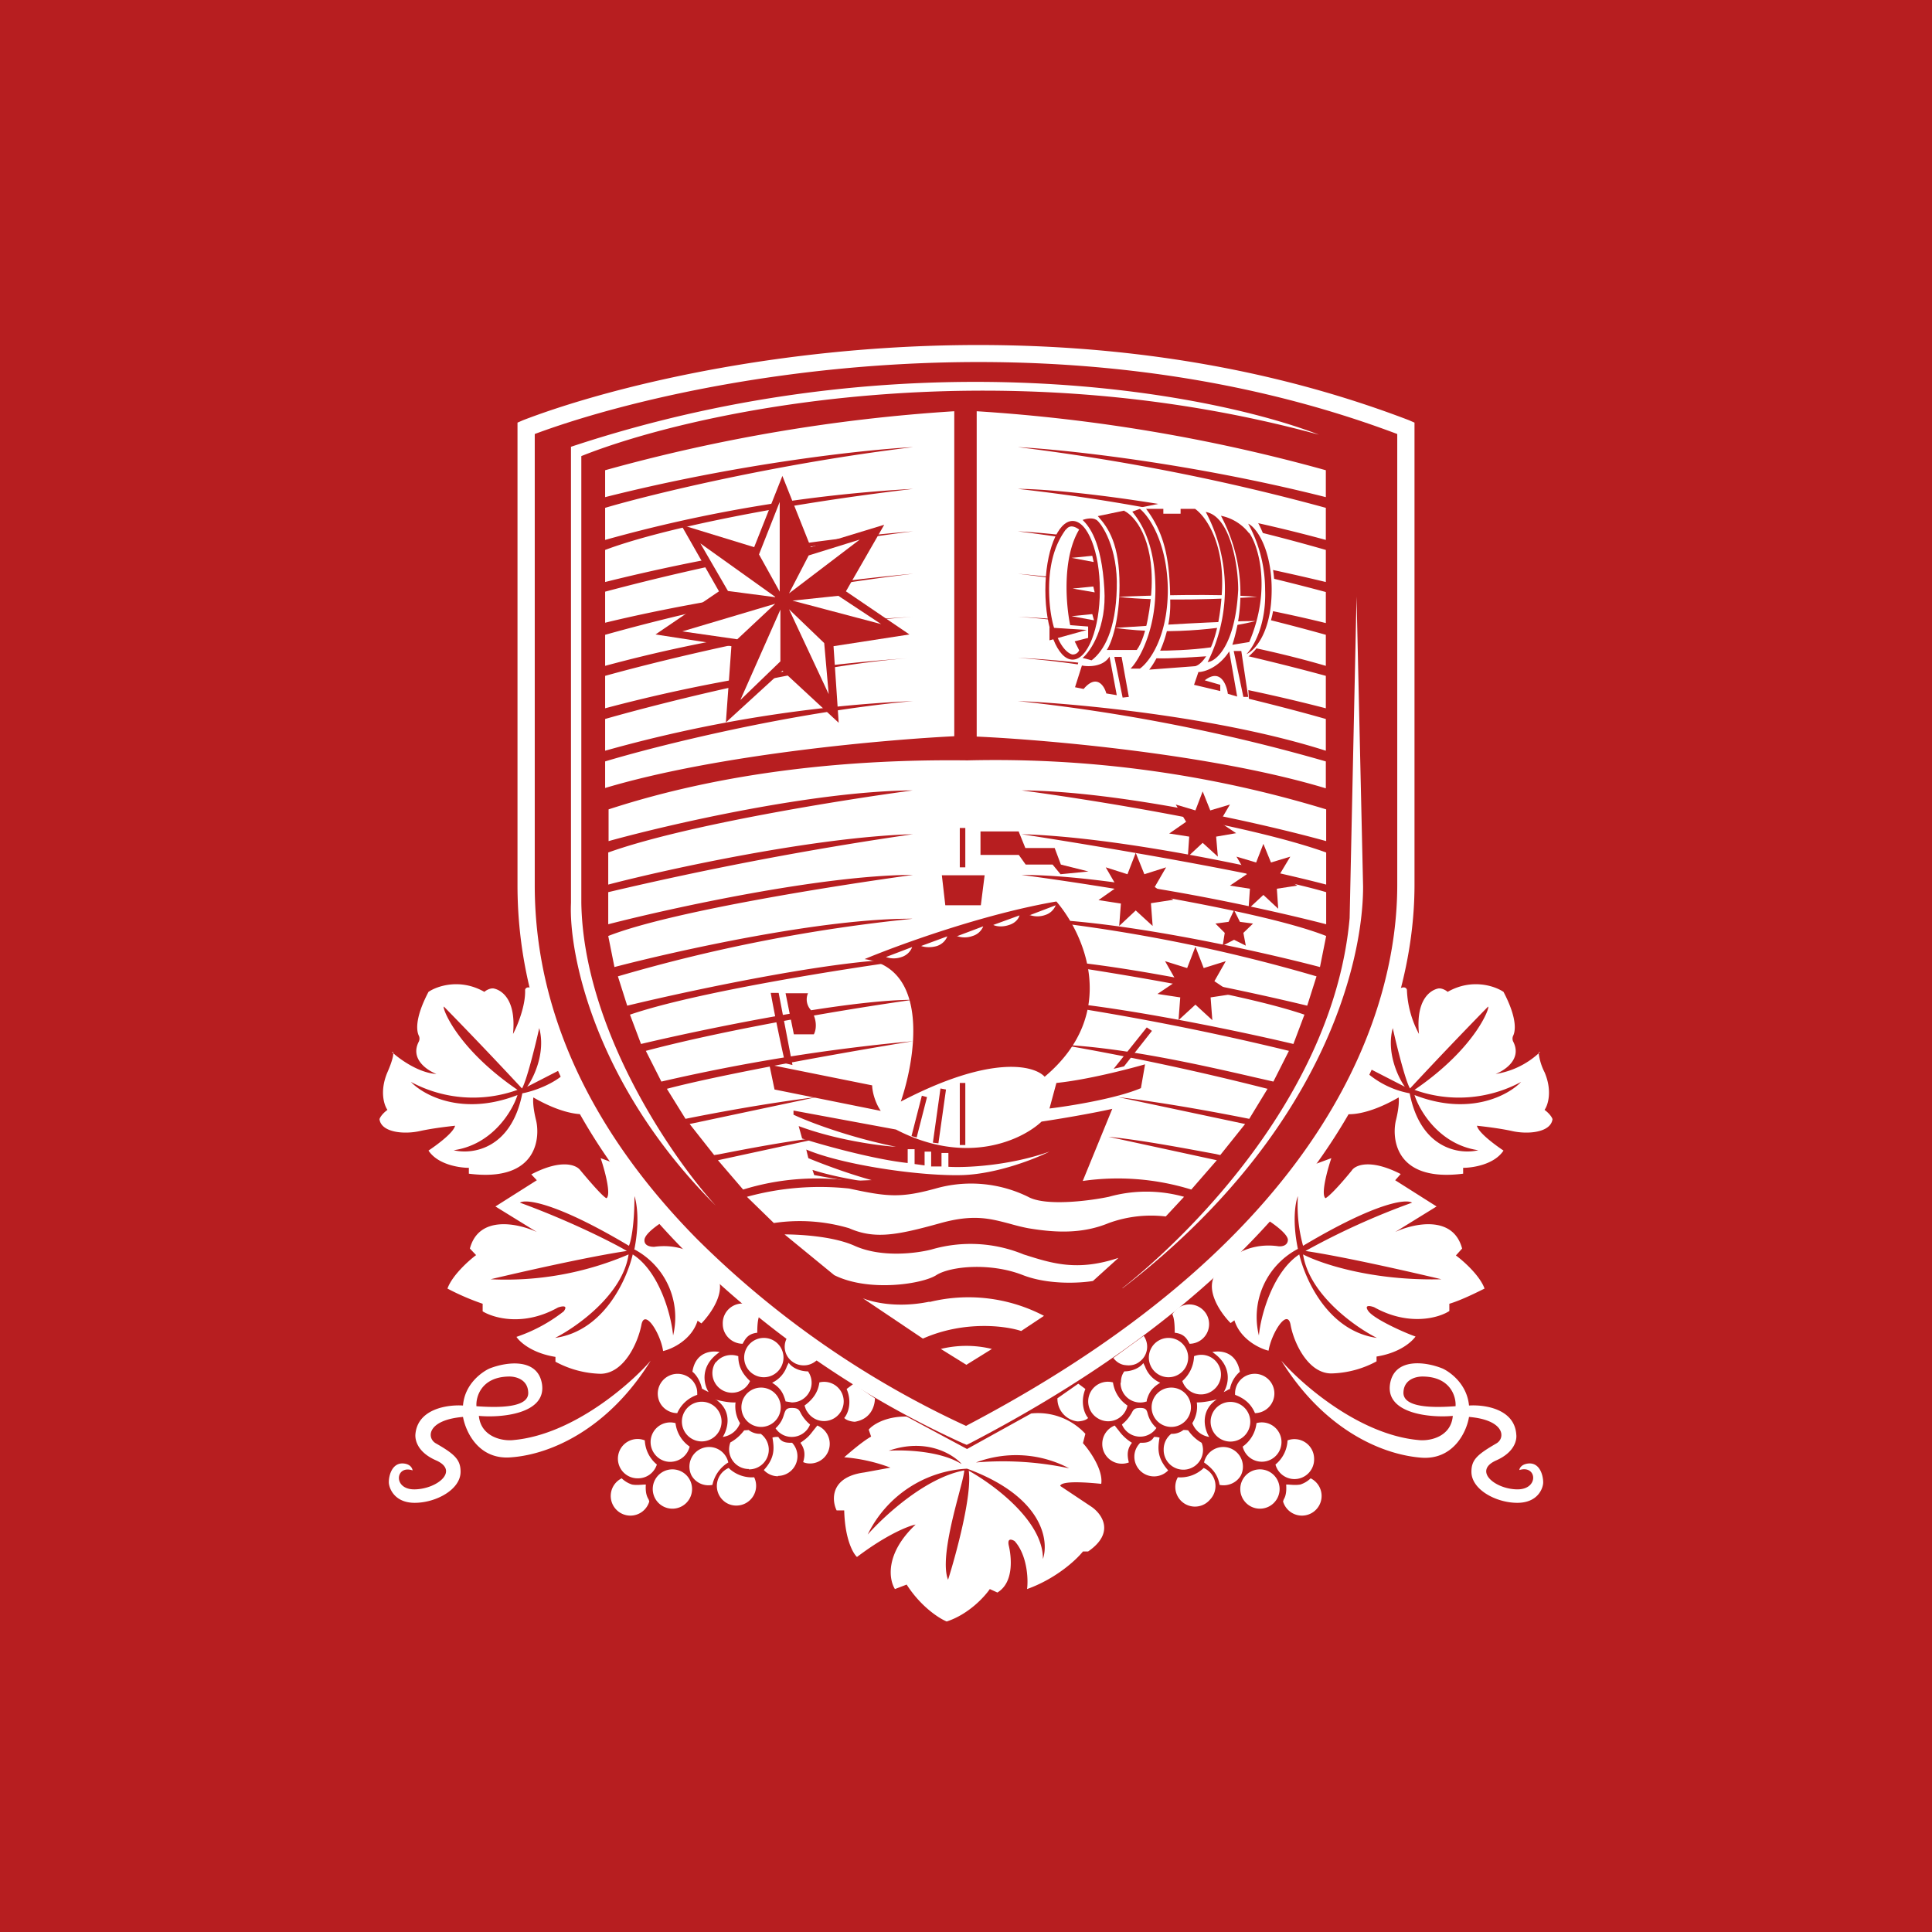 <svg xmlns="http://www.w3.org/2000/svg" width="56" height="56"><path fill="#B71E20" d="M0 0h56v56H0z"/><path d="M15.5 12.58v13.08c0 4.14 2.08 7.6 4.71 10.26A27.2 27.2 0 0028 41.33c10.73-5.62 12.5-12.23 12.5-15.67V12.58c-9.98-3.76-20.7-1.6-25 0zm-.34-.4c4.27-1.64 15.37-3.95 25.68 0l.16.07v13.4c0 3.66-1.9 10.47-12.88 16.18l-.1.05-.12-.05a27.67 27.67 0 01-8.04-5.56C17.17 33.55 15 29.97 15 25.66V12.25l.16-.07z" fill="#fff"/><path d="M38.23 12.6c-3.17-1.23-11.95-2.88-21.68.35v13.22c-.07 1.47.69 5.28 4.2 8.78-1.28-1.4-3.84-5.13-3.9-8.78V13.22c3.2-1.28 11.92-3.2 21.38-.62zm-5.7 24.74c2.02-1.6 6.14-5.69 6.59-10.73l.2-9.32.19 8.41c0 2.27-1.22 7.22-6.97 11.64zm-4.87-25.42a49.32 49.32 0 00-10.12 1.71v.78c3.96-1 7.6-1.38 8.93-1.45-3.9.47-7.58 1.36-8.93 1.76v.93a41.6 41.6 0 018.93-1.48c-4.29.51-7.5 1.23-8.93 1.77v.93a55.8 55.8 0 018.93-1.47 68.16 68.16 0 00-8.93 1.75v.9c3.29-.8 7.32-1.28 8.93-1.42a59.23 59.23 0 00-8.93 1.77v.9a42.54 42.54 0 018.93-1.42c-2.77.16-7.1 1.2-8.93 1.71v.94a46.24 46.24 0 018.93-1.46c-2.78.17-7.11 1.25-8.93 1.77v.92a39.65 39.65 0 018.93-1.44c-3.58.33-7.44 1.3-8.93 1.75v.77c3.28-.98 8.11-1.4 10.12-1.5v-9.42zm10.77 1.71a49.32 49.32 0 00-10.12-1.71v9.43c2 .09 6.85.51 10.12 1.5v-.78a52.23 52.23 0 00-8.93-1.75c1.7.07 5.86.46 8.93 1.44v-.92c-1.82-.52-6.15-1.6-8.93-1.77 1.27.04 4.83.4 8.93 1.46v-.94c-1.82-.5-6.16-1.55-8.93-1.71 1.58.06 5.58.44 8.93 1.42v-.9a59.22 59.22 0 00-8.93-1.77c1.6.14 5.64.62 8.93 1.43v-.9a68.15 68.15 0 00-8.93-1.76c1.15.06 4.55.42 8.93 1.47v-.93a54.09 54.09 0 00-8.93-1.77c1.24 0 5.04.42 8.93 1.48v-.93a62.88 62.88 0 00-8.93-1.76c1.33.07 4.97.45 8.93 1.45v-.78zm.01 10.75v-.92a32.88 32.88 0 00-10.4-1.42c-3.34-.04-7 .31-10.4 1.42v.92c1.73-.48 5.93-1.45 8.82-1.47-2.02.27-6.6 1-8.83 1.8v.93c1.76-.46 6-1.38 8.83-1.46a102.4 102.4 0 00-8.83 1.68v.93c1.86-.48 6.22-1.43 8.83-1.43-2.18.3-7 1.05-8.83 1.77l.18.9c1.8-.47 6.04-1.42 8.65-1.4a47.3 47.3 0 00-8.55 1.67l.27.85c1.99-.48 6.43-1.42 8.28-1.34-1.93.26-6.27.94-8.2 1.6l.32.85c1.81-.43 5.92-1.28 7.88-1.28-1.51.21-5.18.8-7.74 1.48l.45.89a54.2 54.2 0 017.29-1.17c-1.67.27-5.43.93-7.13 1.38l.54.87c.64-.13 2.3-.45 3.8-.63l-3.68.78.71.9.13-.02c.77-.15 2.1-.41 3.12-.51l-3.14.68.73.85a7.2 7.2 0 013.14-.25l3.36-.14 3.35.14a7.2 7.2 0 013.14.25l.74-.85-3.14-.68c1.01.1 2.34.36 3.11.5l.13.03.72-.9-3.68-.78c1.5.18 3.15.5 3.8.63l.53-.87a79 79 0 00-5.98-1.28c1.84.09 4.02.58 5.58.94l.57.13.45-.89a78.22 78.22 0 00-7.75-1.48c1.96 0 6.07.85 7.88 1.28l.32-.85c-1.93-.66-6.27-1.34-8.2-1.6 1.86-.08 6.3.86 8.28 1.34l.27-.85a47.3 47.3 0 00-8.55-1.67c2.62-.02 6.86.93 8.65 1.4l.18-.9c-1.82-.72-6.64-1.48-8.83-1.77 2.62 0 6.98.95 8.83 1.43v-.93c-1.75-.52-6.61-1.34-8.83-1.68 2.84.08 7.07 1 8.83 1.46v-.93c-2.22-.8-6.8-1.53-8.83-1.8 2.9.02 7.1.99 8.83 1.47zM24.61 34.45a7.97 7.97 0 00-2.96.24l.78.76a5.06 5.06 0 012.18.15c.75.33 1.4.2 2.66-.15.94-.26 1.42-.13 1.96.01.18.05.36.1.57.14.83.14 1.59.16 2.34-.15a3.6 3.6 0 011.65-.19l.53-.57a4.04 4.04 0 00-2.18 0c-.57.12-1.84.28-2.34 0a3.75 3.75 0 00-2.68-.24c-1.02.28-1.4.24-2.51 0zm-1.87 1.33c.42 0 1.41.05 2.03.33.78.35 1.78.22 2.22.11a4.04 4.04 0 012.68.14c.82.26 1.55.5 2.75.1l-.74.67c-.36.06-1.28.12-2.03-.17-.94-.37-2.1-.26-2.51 0-.4.26-1.96.5-2.96 0l-1.44-1.18zm4.2 1.95c-.97.2-1.69 0-1.93-.1l1.74 1.17c1.2-.53 2.4-.37 2.85-.22l.66-.44a4.72 4.72 0 00-3.32-.4zm.33 1.37a3.11 3.11 0 011.48 0l-.74.46-.74-.46z" fill="#fff"/><path d="M36.13 19.08c1.33-1.07.76-3.28.24-4.09l-2.15-.42v-.5h-.47c.02.17.05.5 0 .5l-2.58.52.23 3.54-.23.9-.42.58 1.25.24 2.51-.24 1.69.17-.07-1.2z" fill="#fff"/><path d="M22.68 13.8l.82 2.06 2.13-.65-1.11 1.93 1.84 1.25-2.2.34.15 2.22-1.63-1.51-1.64 1.5.16-2.21-2.2-.34 1.84-1.25-1.1-1.93 2.12.65.82-2.07z" fill="#B71E20"/><path d="M22.47 17.3l-2.17-1.55.8 1.38 1.37.18zm.13-.15v-2.6l-.6 1.52.6 1.08zm.84-1.05l-.57 1.1 2.05-1.56-1.48.46zm.86 1.17l-1.33.14 2.57.68-1.24-.82zm-.28 2.85l-1.15-2.46 1.02.98.13 1.48zm-1.4-.95v-1.5l-1.16 2.62 1.16-1.12zm-2.84-.87l2.69-.8-1.1 1.03-1.6-.23z" fill="#fff"/><path d="M32.07 20.1l.3.05-.21-1.12c-.18.3-.61.3-.8.26l-.2.63.25.05c.37-.44.6-.1.66.14zm.47.12l-.24-1.18h.21l.21 1.16-.18.02zm2.2-.75l-.13.38.76.18v-.18l-.45-.13c.45-.35.63.11.67.39l.27.08-.23-1.31c-.31.48-.73.6-.9.6zm1.3.73l-.28-1.33h.22l.2 1.33h-.14zm.82-3.11c0 1.26-.5 1.77-.73 1.87.2-.2.58-.85.54-1.87a4.02 4.02 0 00-.49-1.91c.24.11.68.74.68 1.91z" fill="#B71E20"/><path d="M36.2 15.45a1.37 1.37 0 00-.81-.5 4.8 4.8 0 01.33 3.74l.49-.08c.66-1.55.25-2.82 0-3.16zm-.79 1.82c.12-1.52-.47-2.31-.77-2.52h-.42v.14h-.5v-.14h-.5c.57.75.69 1.55.7 2.7.02.93-.4 1.7-.61 1.96l1.33-.1c.2-.04.66-.51.77-2.04z" fill="#B71E20"/><path d="M32.59 14.8l-.77.16c.32.35.63.83.63 2.01 0 1-.23 1.67-.37 1.87h.87c.3-.41.41-1.38.43-1.81.06-1.44-.5-2.08-.79-2.22z" fill="#B71E20"/><path d="M31.78 15.07c-.12-.08-.31-.03-.4 0 .18.18.55.6.63 2 .07 1.1-.39 1.8-.63 2l.26.07c.37-.28.7-.9.73-2.08.04-1.18-.44-1.9-.6-2z" fill="#B71E20"/><ellipse cx="31.09" cy="17.11" rx=".79" ry="2.01" fill="#B71E20"/><path d="M30.9 15.35c.12-.17.3-.06.38 0-.5.83-.38 2.2-.26 2.77l.52.04v.33l-.39.1.13.26a.2.2 0 01-.2.12c-.27-.07-.64-.64-.67-1.77-.03-1.14.35-1.66.48-1.85z" fill="#fff"/><path d="M31.66 16.11l-.6.06.64.12-.04-.18zm.03.89l-.6.06.64.11-.04-.17zm-.03.8l-.6.06.65.12-.05-.18z" fill="#fff"/><path d="M30.42 18.19l1.08.07-1.08.3v-.37z" fill="#B71E20"/><path d="M32.42 17.3c.85-.04 2.85-.1 4.02 0-.87.06-2.9.14-4.02 0zm-.1.9c1-.07 3.22-.2 4.08-.2-.65.17-2.38.44-4.08.2zm2.81.56c-.64.09-1.29.1-1.53.1l-.1.22c.39.02 1.17-.04 1.52-.06l.11-.26z" fill="#fff"/><path d="M35 19.2a4.75 4.75 0 00-.05-4.36c.7.12.94 1.52.94 2.25-.08 1.62-.65 2.09-.89 2.1zm-1.15-2.07c0-1.34-.52-2.15-.81-2.38l-.22.08c.15.2.67.8.67 2.25 0 1.2-.47 2.05-.72 2.3h.27c.27-.19.8-.9.81-2.25z" fill="#B71E20"/><path fill-rule="evenodd" d="M35.08 23.49l-.22-.55-.21.55-.57-.17.3.5-.49.34.58.09-.04.58.43-.4.44.4-.05-.58.58-.1-.48-.32.3-.51-.57.17zm1.54.97l.22.54.56-.17-.3.5.5.34-.59.09.04.58-.43-.4-.43.4.04-.58-.58-.09.49-.33-.3-.51.57.17.21-.54zm-3.45.88l-.25-.62-.24.62-.63-.2.33.57-.54.38.65.1-.05.65.48-.45.49.45-.05-.66.65-.1-.54-.37.33-.57-.63.2zm1.72 2.72l-.24-.62-.24.62-.64-.2.33.58-.55.37.66.1-.05.66.49-.45.49.45-.05-.66.66-.1-.55-.37.33-.58-.64.2zm.88-1.68l.17.34.38.05-.28.27.07.37-.34-.17-.33.17.06-.37-.27-.27.38-.05.16-.34zM27.82 24v1.14h.16V24h-.16zm1.71.1h-1.11v.68h1.11l.2.28h.78l.23.28.81-.08-.8-.2-.18-.48h-.85l-.19-.47zm-2.23 1.27h1.24l-.11.87H27.4l-.1-.87zm-2.24 2.43c.96-.4 3.41-1.3 5.56-1.67.8.93 1.85 3.24-.34 5.08-.3-.33-1.55-.65-4.17.72.43-1.26.84-3.85-1.05-4.13zm.62-.06l.76-.29a.48.48 0 01-.31.29.67.67 0 01-.45 0zm1.78-.6l-.76.28c.08.03.26.06.46 0 .2-.07.28-.22.3-.29zm.27 0l.77-.29a.48.48 0 01-.31.28.67.67 0 01-.46 0zm1.83-.61l-.77.28c.08.04.26.07.46 0 .2-.06.29-.21.3-.28zm.28 0l.76-.29a.48.48 0 01-.3.28.67.67 0 01-.46 0zm-7.5 2.25h.23l.4 2.09-.21-.05c-.1-.42-.31-1.42-.42-2.04zm1.08.01h-.65l.24 1.19h.58c.1-.19.07-.5-.1-.72a.45.45 0 01-.07-.47zm-1.12 2.07l2.98.6c0 .15.07.48.25.74l-3.08-.62-.15-.72zm4.12 2.07l.3-1.17.15.04-.3 1.17-.15-.04zm.84-1.38l-.22 1.57.16.02.22-1.56-.16-.03zm.56 1.64v-1.8h.16v1.8h-.16zm5.42-3.41l.15.1-.81 1.03-.3.07.96-1.2zm-2.62 1.61c.89-.09 2.08-.4 2.57-.54l-.12.69c-.7.3-2.06.52-2.65.59l.2-.74zm1.62.75c-.3.07-1.12.23-2.05.37-.55.52-2.16 1.3-4.22.23L23 32.19v.12c.42.2 1.59.65 2.97.93-.5-.03-1.75-.2-2.82-.6l.1.36c.62.2 2.11.61 3.06.71v-.4h.2v.43l.29.04v-.4h.19v.43h.3v-.39h.2v.4c.47.03 1.74-.02 2.93-.44-.42.21-1.5.64-2.5.68-1.23.04-3.49-.29-4.55-.74l.06.25c.48.2 1.65.64 2.46.78-.43-.04-1.5-.17-2.34-.44l.05.15c.6.11 1.92.35 2.37.37.26.01.61-.05.99-.11.4-.07.84-.14 1.23-.14.6.01 2.36.08 3.17.11l.88-2.15z" fill="#B71E20"/><path fill-rule="evenodd" d="M17.1 32.27c-.17.06-.74.06-1.64-.46-.01.05-.02.25.07.63.13.47.1 1.84-1.94 1.58v-.17c-.27 0-.9-.09-1.17-.5.24-.16.73-.52.77-.72-.18.02-.63.07-1 .15-.47.11-1.14.05-1.19-.34.01-.04.07-.15.23-.27-.1-.14-.23-.55 0-1.09.14-.32.17-.48.17-.55.24.21.76.57 1.25.6-.28-.11-.77-.44-.51-.94a.2.2 0 000-.17c-.05-.1-.15-.45.28-1.27.25-.17.92-.4 1.62 0 .04-.04.16-.11.26-.1.13.02.68.2.57 1.32.13-.24.37-.83.35-1.28.02-.08.14-.16.49.18.1.36.37 1.27.7 2.05l-1.13.58c.2-.28.54-1 .35-1.7-.11.5-.37 1.54-.5 1.75a128 128 0 00-2.26-2.37c-.08-.05.3 1.16 2.13 2.41a3.8 3.8 0 01-3.09-.23c.37.39 1.5 1 3.09.38-.15.47-.73 1.44-1.85 1.6.53.13 1.67-.02 1.99-1.65.29-.05.96-.27 1.31-.66l.65 1.24zm-5.74-1.77l.04.03c0-.04-.02-.04-.04-.03zm27.54 1.77c.17.06.74.06 1.64-.46.01.05.02.25-.07.63-.13.47-.1 1.84 1.94 1.58v-.17c.27 0 .9-.09 1.17-.5-.24-.16-.73-.52-.77-.72.18.02.63.07 1 .15.47.11 1.14.05 1.19-.34-.01-.04-.07-.15-.23-.27.1-.14.23-.55 0-1.09a1.66 1.66 0 01-.17-.55l.04-.03c-.02-.01-.04 0-.04.03a2.4 2.4 0 01-1.25.6c.28-.11.77-.44.51-.94a.2.2 0 010-.17c.05-.1.15-.45-.28-1.27-.25-.17-.92-.4-1.62 0-.04-.04-.16-.11-.26-.1-.13.02-.68.2-.57 1.32a2.92 2.92 0 01-.35-1.28c-.02-.08-.14-.16-.49.18-.1.36-.37 1.27-.7 2.05l1.13.58c-.2-.28-.54-1-.35-1.7.11.5.37 1.54.5 1.75a128 128 0 012.26-2.37c.08-.05-.3 1.16-2.13 2.41a3.8 3.8 0 003.09-.23c-.37.39-1.5 1-3.09.38.15.47.73 1.44 1.85 1.6-.53.13-1.67-.02-1.99-1.65a2.62 2.62 0 01-1.31-.66l-.65 1.24zm-20.81 1.55l1.22 1.53c-.2.12-.62.4-.63.59-.01.18.19.2.28.2.93-.13 1.52.4 1.7.69.5.45-.01 1.2-.33 1.53l-.11-.08c-.17.55-.73.82-1 .88-.07-.5-.54-1.26-.63-.75-.1.51-.5 1.4-1.18 1.41a2.9 2.9 0 01-1.31-.35v-.14c-.69-.11-1.04-.44-1.13-.58a4.6 4.6 0 001.37-.74c.14-.19-.06-.15-.17-.11-1 .56-1.87.3-2.18.11v-.22a7.1 7.1 0 01-1.02-.44c.13-.37.6-.8.83-.97l-.18-.19c.26-.98 1.4-.73 1.94-.48l-1.2-.74 1.2-.76-.16-.17c.88-.46 1.31-.27 1.42-.12.5.6.71.8.76.81.14-.1-.05-.81-.17-1.16l.68.25zm.3 2.38c.16-.82.06-1.36 0-1.53 0 .89-.11 1.33-.16 1.44-2.13-1.27-3-1.36-3.16-1.25 1.4.51 2.66 1.14 3.1 1.4-1.14.17-3.11.62-3.95.82a9.03 9.03 0 004-.72c-.17 1.16-1.5 2.1-2.13 2.42 1.42-.2 2.08-1.7 2.25-2.42.78.5 1.12 1.78 1.17 2.35a2.23 2.23 0 00-1.13-2.5zm18.3-.85l1.22-1.53.68-.25c-.12.35-.31 1.06-.17 1.16.05-.02.27-.2.76-.8.1-.16.54-.35 1.42.1l-.16.18 1.2.76-1.2.74c.54-.25 1.68-.5 1.94.48l-.18.2c.22.16.7.59.83.96-.2.1-.68.34-1.02.44V38c-.3.2-1.18.45-2.18-.11-.11-.04-.3-.08-.17.11.16.23 1.05.63 1.37.74-.1.14-.44.47-1.13.58v.14a2.9 2.9 0 01-1.31.35c-.68 0-1.09-.9-1.18-1.4-.09-.52-.56.24-.64.74-.26-.06-.82-.33-.99-.88l-.11.08c-.32-.32-.83-1.08-.34-1.53.19-.29.78-.82 1.7-.7.1.02.3 0 .3-.19-.02-.18-.43-.47-.64-.6zm.93-.68c-.07.17-.17.71 0 1.53a2.23 2.23 0 00-1.13 2.51c.05-.57.4-1.84 1.17-2.35.17.72.83 2.22 2.25 2.42-.64-.32-1.96-1.26-2.14-2.42.5.26 1.98.77 4.01.72-.84-.2-2.8-.65-3.94-.82a21.2 21.2 0 013.09-1.4c-.17-.11-1.03-.02-3.16 1.25a4.4 4.4 0 01-.15-1.44zm-22.73 7.07c1.74-.16 3.42-1.66 3.97-2.3-1.2 1.94-2.85 2.71-4.03 2.8-.95.09-1.33-.73-1.41-1.17-1.05.09-1.06.62-.78.77.54.31.71.47.71.82 0 .52-.72.9-1.33.9-.6 0-.75-.44-.75-.6 0-.2.1-.57.43-.54.2.02.25.14.26.2-.5-.17-.58.56.06.55.65-.01 1.3-.54.62-.84-.55-.24-.61-.6-.6-.75.06-.75.94-.87 1.38-.84.05-.63.55-.97.76-1.07.5-.2 1.41-.32 1.53.45.13.87-1.2.98-1.83.92.06.61.68.74 1.01.7zm-.16-1.84c-.78.02-.94.59-.92.86.56.04 1.54.07 1.5-.41-.02-.39-.4-.46-.58-.45zm22.41-.46c.55.64 2.23 2.14 3.97 2.3.33.04.95-.09 1-.7-.62.06-1.95-.05-1.82-.92.12-.77 1.02-.66 1.53-.45.21.1.7.44.76 1.07.44-.03 1.32.09 1.37.84.02.15-.04.51-.58.75-.68.3-.04.83.6.84.65.01.58-.72.07-.56 0-.05.06-.17.26-.19.33-.03.43.34.43.55 0 .15-.14.59-.75.59s-1.33-.38-1.33-.9c0-.35.17-.5.72-.82.27-.15.26-.68-.79-.77-.07.44-.46 1.26-1.4 1.18-1.2-.1-2.84-.87-4.04-2.81zm5.05 1.32c.02-.27-.14-.84-.92-.86-.19-.01-.57.06-.59.45-.03.48.95.45 1.5.41zm-20.13.6a.57.57 0 100-1.14.57.57 0 000 1.14zm11.32-.57a.57.57 0 101.14 0 .57.57 0 00-1.14 0zm-11.24-.87a.57.57 0 100-1.14.57.57 0 000 1.14zm11.16-.57a.57.57 0 101.14 0 .57.57 0 00-1.14 0zm-12.96 2.43a.57.57 0 100-1.15.57.57 0 000 1.15zm14.75-.57a.57.57 0 101.15 0 .57.57 0 00-1.15 0zm-15.6 2.52a.57.57 0 100-1.14.57.57 0 000 1.14zm16.46-.57a.57.57 0 101.14 0 .57.57 0 00-1.14 0zm-17.15.3c-.03-.05-.1-.16-.08-.43h-.04c-.14.01-.25.02-.36 0a.77.77 0 01-.3-.18.57.57 0 10.8.67l-.02-.06zm18.48-.43c.02.27-.04.38-.07.43l-.02.06a.57.57 0 10.8-.67.77.77 0 01-.3.18c-.12.02-.23.01-.36 0h-.05zm-18.79-.18c.26 0 .47-.16.55-.4a.96.96 0 01-.35-.7.57.57 0 10-.2 1.1zm18.48-.4a.57.57 0 001.12-.17.57.57 0 00-.77-.53.96.96 0 01-.35.7zm-17.5-.08c.26-.02.46-.2.52-.44a.96.96 0 01-.41-.68.57.57 0 00-.72.6c.03.31.3.55.62.52zm16.55-.44a.57.57 0 10.4-.68.96.96 0 01-.4.68zm-14.28 1.55a.57.57 0 00.12-.66.97.97 0 01-.74-.27.57.57 0 00-.18.92c.21.22.57.23.8.01zm12.4-.66a.57.57 0 00.93.65.57.57 0 00-.18-.92.97.97 0 01-.75.27zm-14.1-.06c.12.22.37.33.61.28a1 1 0 01.46-.65.57.57 0 10-1.07.37zm15.31.28c.24.05.5-.06.62-.28a.57.57 0 10-1.07-.37c.24.17.4.35.45.65zm-10.98-2.72a.57.57 0 00-.62-.25c-.04.3-.2.5-.43.67.02.06.04.13.08.18a.57.57 0 00.97-.6zm7.89-.25a.57.57 0 00-.44 1.04.57.57 0 00.86-.37.97.97 0 01-.42-.67zm-11.51-.58c.16-.2.42-.26.65-.18 0 .31.13.52.34.72a.57.57 0 11-1-.54zm13.86-.18a.57.57 0 01.56.98.57.57 0 01-.9-.26 1 1 0 00.34-.72zm-15.52 1.25c.07.24.3.4.54.4a.97.97 0 01.58-.53c0-.07 0-.13-.02-.2a.57.57 0 00-1.1.33zm17.29.4a.57.57 0 10-.58-.53c.26.1.46.25.58.54zm-13-1.39c.14-.02.27-.1.36-.21l-.44-.32-.45-.32a.53.53 0 00.12.75c.12.09.27.12.41.1zm8.89-.21c.08.11.21.2.36.21.14.02.29-.01.4-.1a.54.54 0 00.12-.75l-.44.32-.44.32zm-10.74-.42c.08-.14.15-.28.42-.31 0-.1 0-.41.08-.53a.57.57 0 00-1.08.28c0 .31.26.57.58.57v-.01zm12.52-.31c.27.03.35.17.42.3l.01.02a.57.57 0 10-.5-.85c.07.12.07.43.07.53zm-10.57 3.79a.57.57 0 00.21-1.1l-.12.15c-.1.13-.15.2-.37.35.12.17.15.33.08.56.07.03.13.04.2.04zm8.47-.57a.57.57 0 00.77.54c-.06-.24-.04-.4.09-.57a1.33 1.33 0 01-.38-.35l-.12-.15a.57.57 0 00-.36.53zm-9-.2c.24 0 .45-.15.53-.36a1.1 1.1 0 01-.27-.33c-.05-.1-.08-.15-.26-.15-.16 0-.18.06-.22.17-.03.1-.07.25-.25.42.1.15.27.25.47.25zm9.57-.36a.57.57 0 001 .1.84.84 0 01-.25-.4c-.03-.12-.05-.18-.22-.18-.17 0-.2.05-.25.15-.05.08-.11.19-.28.33zm-9.57-.64a.57.57 0 00.47-.9c-.2 0-.44-.08-.56-.25l-.05.1a.83.83 0 01-.43.48c.28.17.33.35.38.5l.01.04.18.03zm9.53-.57a.57.57 0 00.76.54v-.04c.05-.15.1-.33.39-.5a.82.82 0 01-.44-.47 4.14 4.14 0 00-.05-.1c-.12.16-.36.24-.55.24-.07.09-.1.2-.1.33zm-9.93 2.7a.57.57 0 00.41-.96c-.15 0-.3 0-.4-.17-.06 0-.12 0-.17.02.05.3.08.58-.25.94.1.11.25.18.41.18zm10.33-.56a.57.57 0 00.98.4c-.33-.37-.3-.65-.25-.95a.57.57 0 00-.16-.02c-.1.17-.25.17-.4.17-.1.1-.17.24-.17.4zm-11.18.37a.57.57 0 00.35-1.03.53.53 0 01-.35-.11l-.13.01c-.1.13-.22.25-.4.35a.57.57 0 00.54.77zm12.03-.57a.57.57 0 101.1-.2 1.2 1.2 0 01-.39-.36.57.57 0 00-.14-.01.53.53 0 01-.35.11.57.57 0 00-.22.46zm-12.87-2.83c-.23-.05-.7-.01-.79.57.07.05.22.22.28.5.02 0 .03 0 .05.02l.14.07c-.14-.22-.27-.76.32-1.16zm15.08.58c-.1-.6-.57-.63-.8-.58.6.4.47.94.33 1.16a1 1 0 00.13-.07l.05-.02a.88.88 0 01.29-.5zm-15.2.8c.1.02.35.09.58.08a.93.93 0 00.13.6.62.62 0 01-.5.4c.14-.22.3-.75-.21-1.09zm13.95.08c.23 0 .48-.06.58-.09-.5.34-.36.87-.22 1.09a.62.62 0 01-.49-.4.9.9 0 00.13-.6zm-10.15-.39l.2-.15.62.42c0 .2-.1.6-.58.68-.07 0-.24-.03-.31-.11.1-.11.24-.44.07-.84zm6.72-.15l.2.15c-.16.4-.02.73.08.84-.07.08-.24.1-.31.1a.66.66 0 01-.58-.67l.6-.42zm-1.37.86L28.03 42l-1.75-.94c-.62-.01-1 .25-1.1.38l.07.2c-.25.14-.62.46-.78.6a4.9 4.9 0 011.34.3l-.76.14c-.98.13-.95.79-.8 1.1h.22c.02.82.25 1.24.37 1.35.86-.65 1.49-.9 1.7-.94-.9.85-.77 1.6-.6 1.87l.34-.13c.41.64.94.98 1.16 1.07.64-.21 1.1-.72 1.25-.94l.22.1c.5-.3.4-1.07.33-1.36-.05-.23.09-.18.17-.13.36.4.4 1.09.36 1.39.84-.3 1.43-.85 1.62-1.09h.15c.8-.55.39-1.1.09-1.3l-.9-.6c.04-.16.8-.1 1.19-.06.06-.4-.33-.96-.53-1.18l.07-.27a1.87 1.87 0 00-1.57-.59zm-1.6 1.42a3.29 3.29 0 012.7.17 9.2 9.2 0 00-2.7-.17zm-.42.04c-.25-.28-1.02-.76-2.11-.38.44-.03 1.49 0 2.1.38zm-2.72 2.05a3.4 3.4 0 012.88-1.91c2.2.81 2.38 2.08 2.2 2.62.01-1.1-1.43-2.16-2.15-2.56.1.7-.36 2.4-.6 3.16-.2-.5.1-1.68.31-2.47.08-.31.15-.56.16-.7-1.13.21-2.33 1.33-2.8 1.86z" fill="#fff"/></svg>